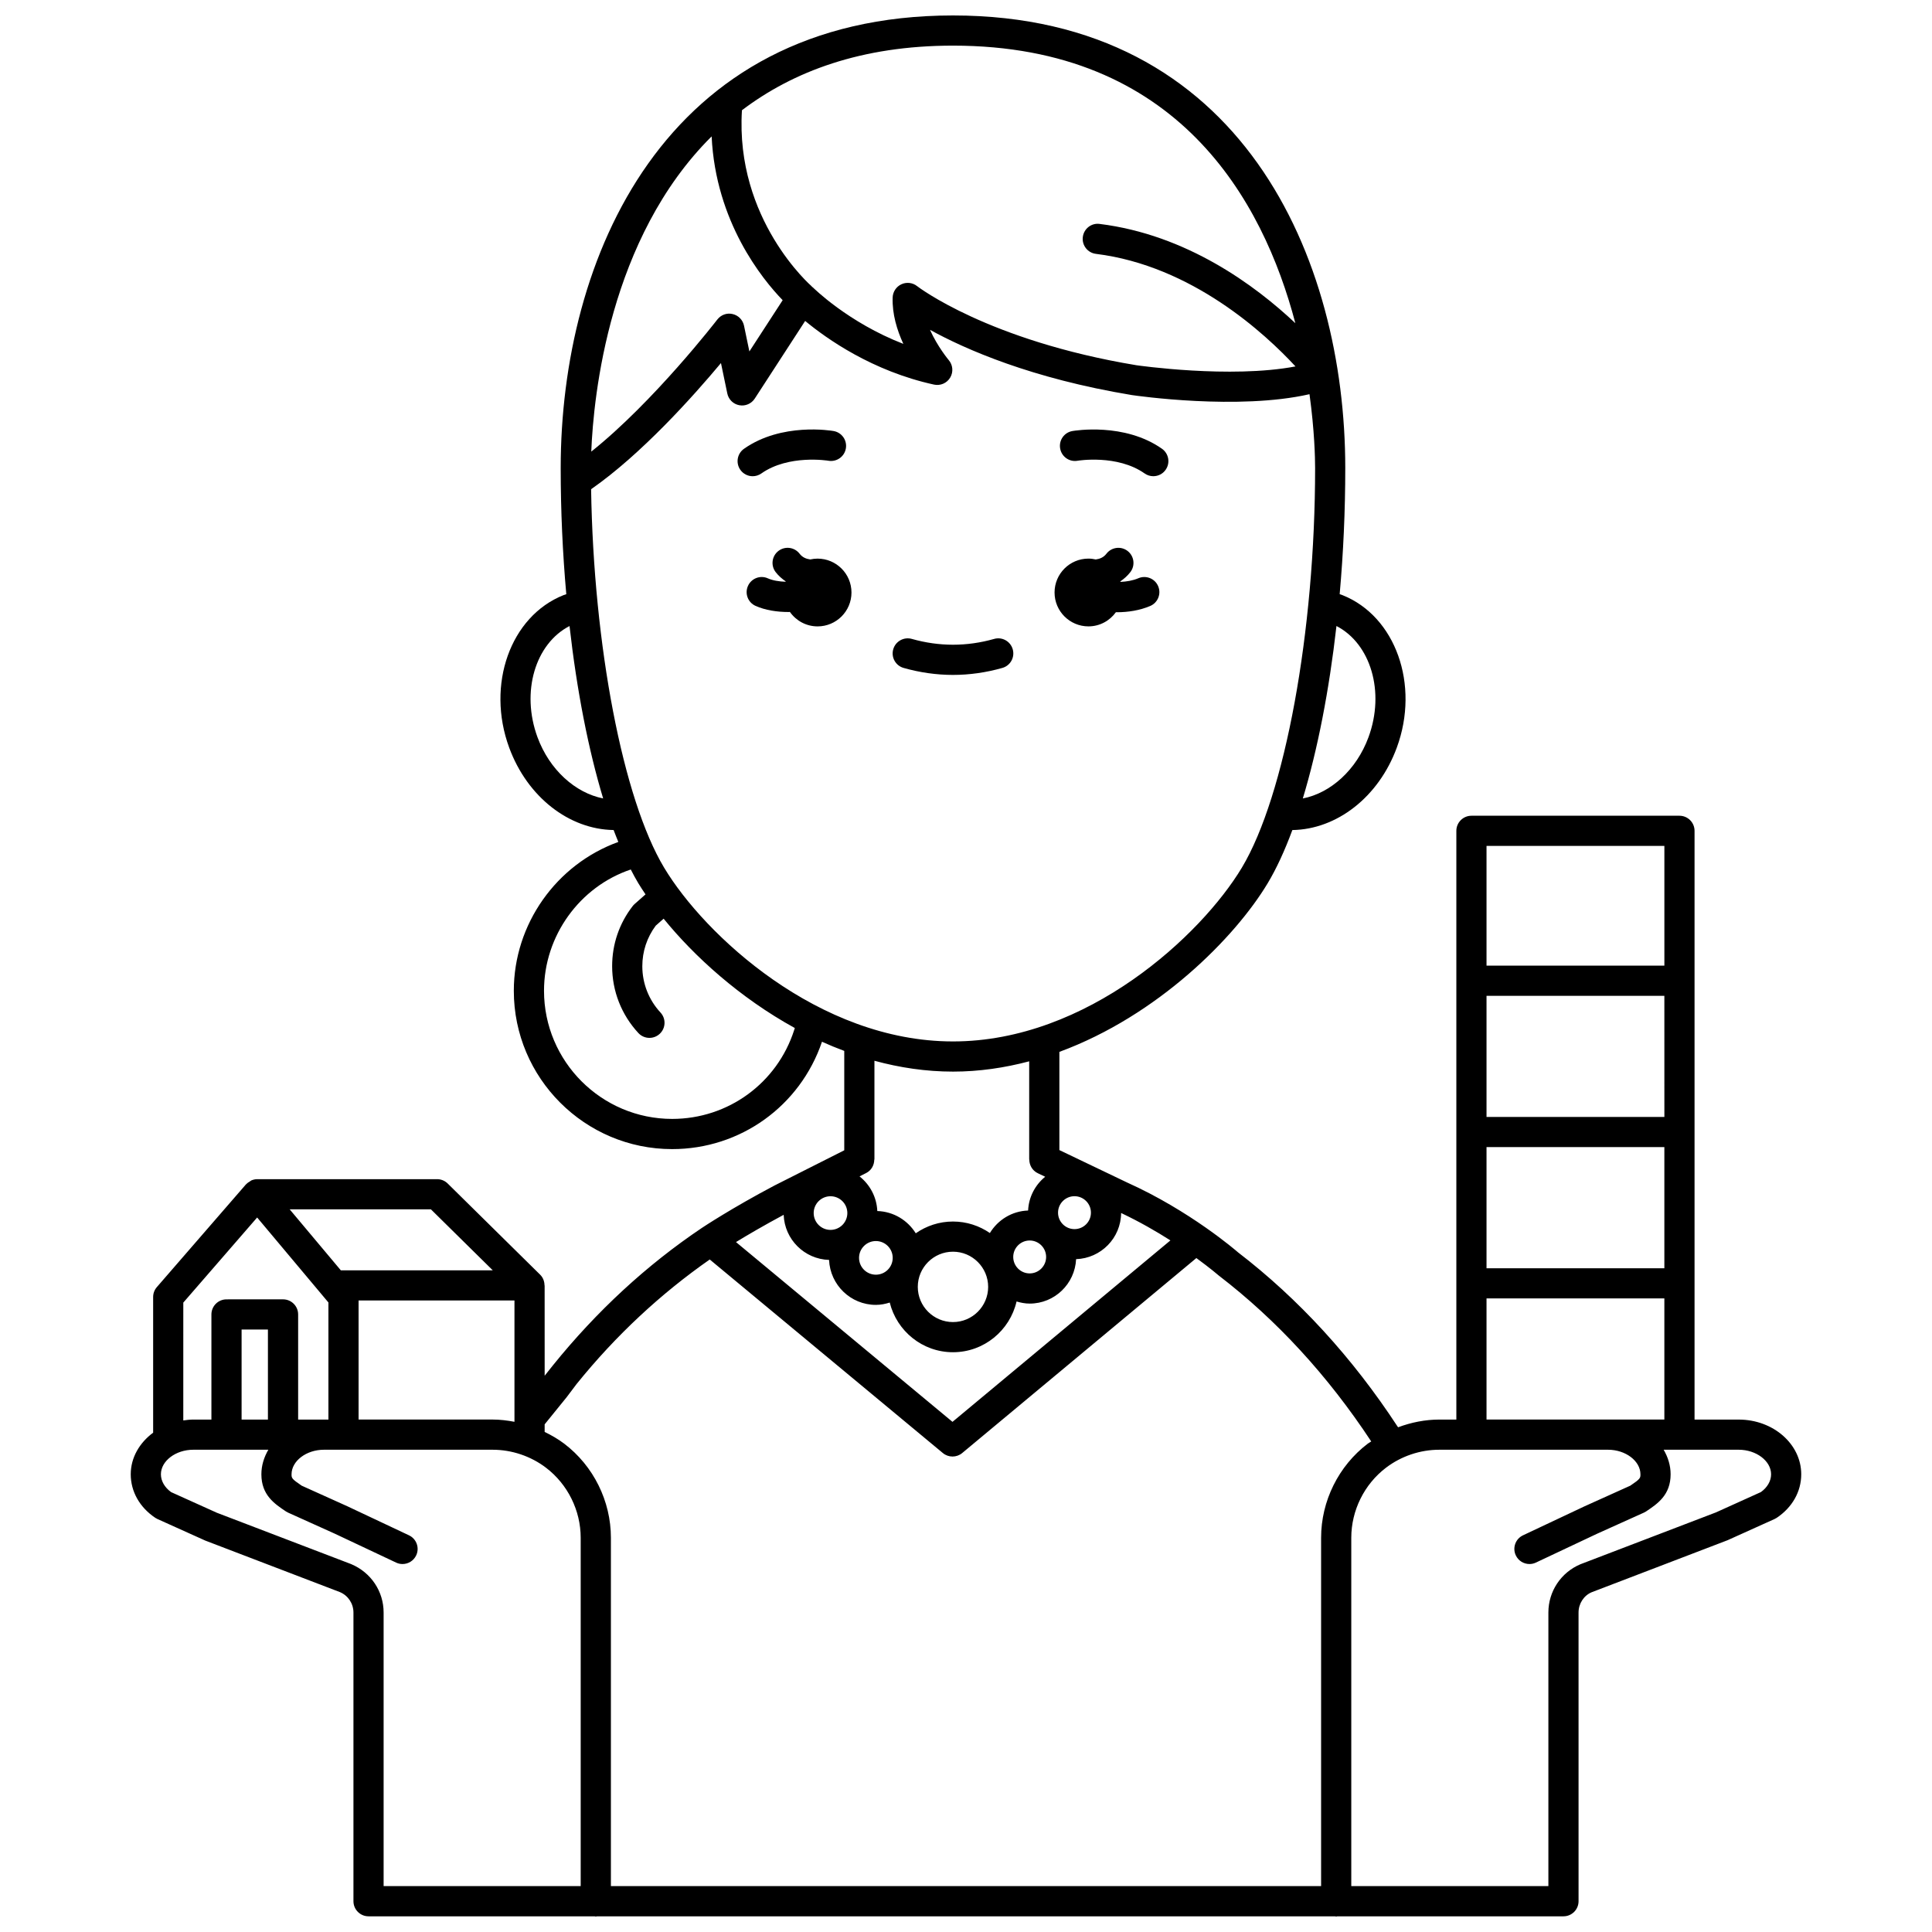 <?xml version="1.0" encoding="UTF-8"?>
<!-- Uploaded to: SVG Repo, www.svgrepo.com, Generator: SVG Repo Mixer Tools -->
<svg width="800px" height="800px" version="1.1" viewBox="144 144 512 512" xmlns="http://www.w3.org/2000/svg">
 <defs>
  <clipPath id="a">
   <path d="m178 148.09h444v503.81h-444z"/>
  </clipPath>
 </defs>
 <path d="m445.68 297.24c-1.473 0.629-3.129 0.895-4.742 0.969-0.016-0.043-0.023-0.09-0.039-0.129 0.98-0.684 1.891-1.469 2.656-2.465 1.344-1.75 1.016-4.262-0.734-5.606-1.75-1.348-4.262-1.016-5.606 0.734-0.758 0.988-1.758 1.375-2.828 1.52-0.621-0.141-1.27-0.227-1.938-0.227-4.957 0-8.98 4.023-8.98 8.98s4.023 8.98 8.98 8.98c3.008 0 5.648-1.492 7.281-3.758 0.09 0 0.164 0.012 0.25 0.012 2.941 0 6.059-0.473 8.84-1.66 2.031-0.871 2.977-3.223 2.102-5.25-0.859-2.027-3.215-2.965-5.242-2.102z"/>
 <path d="m360.66 292.04c-0.668 0-1.312 0.082-1.934 0.219-1.066-0.145-2.066-0.531-2.828-1.52-1.344-1.75-3.859-2.078-5.606-0.734-1.75 1.344-2.082 3.856-0.734 5.606 0.766 0.996 1.676 1.773 2.66 2.461-0.012 0.031-0.02 0.062-0.027 0.098-1.695-0.059-3.387-0.316-4.699-0.902-2.016-0.91-4.383 0.008-5.277 2.023-0.898 2.016 0.004 4.383 2.023 5.277 2.594 1.16 5.723 1.621 8.742 1.621 0.121 0 0.23-0.016 0.352-0.02 1.625 2.312 4.297 3.832 7.34 3.832 4.957 0 8.98-4.023 8.98-8.98-0.004-4.965-4.031-8.98-8.992-8.98z"/>
 <g clip-path="url(#a)">
  <path d="m604.78 520.2h-11.707v-156.02c0-2.211-1.793-4-4-4h-55.125c-2.207 0-4 1.789-4 4v156.02h-4.516c-3.738 0-7.43 0.742-10.918 2.043l-0.172-0.234c-11.949-18.25-26.227-33.824-42.242-46.117-0.512-0.445-12.727-11.023-29.453-18.539l-17.902-8.57v-26.027c26.039-9.582 46.559-30.281 55.203-44.688 2.336-3.894 4.523-8.648 6.539-14.098 11.785-0.172 22.859-8.734 27.68-21.848 6.133-16.672-0.328-34.801-14.391-40.402-0.238-0.098-0.504-0.168-0.75-0.258 0.969-10.836 1.484-22.094 1.484-33.418 0-55.336-27.227-119.95-103.96-119.95s-103.96 64.621-103.96 119.95c0 11.328 0.516 22.586 1.484 33.422-0.242 0.09-0.504 0.156-0.738 0.25-14.074 5.598-20.531 23.727-14.402 40.402 4.82 13.117 15.902 21.68 27.68 21.848 0.402 1.094 0.832 2.113 1.246 3.156-16.434 5.949-27.695 21.777-27.695 39.445 0 23.137 18.82 41.957 41.957 41.957 18.07 0 33.914-11.398 39.711-28.449 1.93 0.875 3.902 1.676 5.902 2.426v26.34l-18.523 9.348c-11.328 5.984-18.863 10.992-19.18 11.203l-0.004 0.004c-0.004 0-0.004 0-0.008 0.004-14.613 9.812-27.887 22.047-39.52 36.465l-2.16 2.715-0.008-23.93h-0.035c0-1.047-0.375-2.078-1.156-2.848l-24.5-24.16c-0.746-0.738-1.754-1.152-2.809-1.152h-47.633c-0.562 0-1.098 0.125-1.582 0.332-0.141 0.059-0.246 0.176-0.379 0.258-0.348 0.199-0.68 0.414-0.949 0.711-0.031 0.031-0.074 0.043-0.109 0.078l-23.617 27.227c-0.633 0.727-0.98 1.656-0.98 2.617v35.961c-3.602 2.668-5.938 6.594-5.938 11.027 0 4.574 2.371 8.773 6.508 11.539 0.18 0.121 0.375 0.227 0.574 0.316l12.66 5.707 35.684 13.656c2.184 0.914 3.594 3.047 3.594 5.414v76.508c0 2.211 1.793 4 4 4h59.902c0.117 0.008 0.211 0.066 0.328 0.066 0.117 0 0.215-0.055 0.328-0.066h195.55c0.117 0.008 0.211 0.066 0.328 0.066 0.117 0 0.215-0.055 0.328-0.066h59.902c2.207 0 4-1.789 4-4l-0.004-76.508c0-2.371 1.41-4.5 3.469-5.371l36.023-13.789 12.441-5.613c0.199-0.09 0.395-0.195 0.574-0.316 4.137-2.762 6.508-6.965 6.508-11.539 0.012-8-7.422-14.504-16.559-14.504zm-19.703-80.199h-47.133v-32.102h47.129zm-47.133 7.996h47.129v32.102h-47.129zm47.133-79.816v31.723h-47.133v-31.723zm-47.133 119.91h47.129v32.105h-47.129zm-173.85-18.156c-2.465 0-4.461-2.004-4.461-4.461 0-2.461 2-4.457 4.461-4.457 2.461 0 4.461 2 4.461 4.457 0 1.23-0.5 2.344-1.309 3.156-0.812 0.805-1.922 1.305-3.152 1.305zm8.867 4.266c0.809-0.809 1.922-1.312 3.156-1.312 2.461 0 4.461 2.004 4.461 4.461 0 2.461-2 4.457-4.461 4.457-2.465 0-4.461-2-4.461-4.457-0.004-1.227 0.496-2.34 1.305-3.148zm23.586 1.512c5.141 0 9.324 4.184 9.324 9.324 0 5.141-4.18 9.324-9.324 9.324-5.141 0-9.324-4.184-9.324-9.324 0-5.144 4.184-9.324 9.324-9.324zm15.969 1.395c0-2.406 1.957-4.363 4.359-4.363s4.359 1.957 4.359 4.363c0 2.402-1.957 4.359-4.359 4.359-2.406 0-4.359-1.957-4.359-4.359zm16.234-7.379c-2.402 0-4.359-1.957-4.359-4.363 0-2.402 1.957-4.359 4.359-4.359s4.359 1.957 4.359 4.359c0.004 2.41-1.953 4.363-4.359 4.363zm-32.203-49.738c-35.637 0-65.859-28.242-76.543-46.043-10.945-18.238-18.707-58.898-19.355-100.3 13.344-9.289 27.078-24.641 34.414-33.434l1.68 8.066c0.332 1.582 1.582 2.816 3.18 3.109 1.59 0.301 3.207-0.395 4.09-1.75l13.363-20.586c5.731 4.746 17.824 13.301 34.152 16.871 1.676 0.367 3.398-0.379 4.281-1.852 0.883-1.473 0.727-3.344-0.387-4.648-0.043-0.055-2.941-3.5-4.961-8.016 9.414 5.184 26.918 12.891 53.488 17.289 1.234 0.18 28.215 4.074 47.082-0.23 1.332 9.664 1.488 16.965 1.488 19.59 0 43.293-7.988 86.844-19.422 105.9-10.691 17.797-40.91 46.035-76.551 46.035zm110.12-80.625c-3.191 8.672-10.039 14.801-17.406 16.234 3.91-12.922 6.981-28.617 8.914-45.703 9.062 4.676 12.918 17.43 8.492 29.469zm-19.387-109.72c-10.625-10.012-28.773-23.441-51.867-26.305-2.195-0.301-4.191 1.289-4.457 3.477-0.273 2.191 1.285 4.191 3.477 4.457 25.43 3.152 44.859 21.156 52.887 29.832-17.273 3.281-41.906-0.285-42.129-0.312-39.383-6.527-57.973-20.828-58.145-20.965-1.18-0.941-2.789-1.129-4.16-0.5-1.371 0.633-2.266 1.984-2.324 3.492-0.156 4.394 1.168 8.699 2.832 12.309-14.66-5.68-23.863-14.863-23.977-14.973-0.09-0.09-0.211-0.117-0.305-0.195l0.039-0.047c-0.207-0.176-20.352-17.691-18.527-46.703 13.555-10.277 31.652-17.121 55.926-17.121 59.551 0 82.152 40.949 90.73 73.555zm-154.69-49.5c1.066 22.578 13.344 37.754 18.824 43.406l-8.82 13.582-1.422-6.828c-0.32-1.531-1.5-2.734-3.023-3.082-1.535-0.371-3.109 0.223-4.062 1.465-0.188 0.242-16.77 21.727-33.395 34.992 0.594-14.762 4.731-56.57 31.898-83.535zm-46.152 159.22c-4.422-12.031-0.574-24.781 8.492-29.461 1.93 17.078 5.004 32.77 8.91 45.688-7.348-1.445-14.215-7.559-17.402-16.227zm68.039 77.566c-4.516 14.109-17.516 23.59-32.348 23.59-18.727 0-33.961-15.234-33.961-33.961 0-14.574 9.469-27.59 22.992-32.137 0.652 1.273 1.316 2.504 1.996 3.633 0.57 0.957 1.238 1.957 1.914 2.961l-2.894 2.559c-0.188 0.164-0.359 0.348-0.512 0.547-3.562 4.59-5.441 10.102-5.441 15.926 0 6.594 2.473 12.887 6.957 17.719 0.789 0.848 1.855 1.277 2.926 1.277 0.977 0 1.953-0.355 2.723-1.07 1.621-1.504 1.711-4.035 0.207-5.648-3.106-3.348-4.816-7.707-4.816-12.27 0-3.914 1.227-7.621 3.551-10.746l2.098-1.855c8.098 9.977 20.16 20.953 34.766 28.98zm42.074 11.055c6.957 0 13.711-1.012 20.195-2.727v26.043h0.031c0.004 1.488 0.809 2.918 2.242 3.606l1.965 0.941c-2.633 2.152-4.356 5.332-4.527 8.949-4.305 0.148-8.027 2.5-10.129 5.965-2.785-1.914-6.148-3.047-9.781-3.047-3.672 0-7.062 1.164-9.863 3.117-2.137-3.445-5.879-5.766-10.188-5.898-0.164-3.727-1.969-7.004-4.711-9.184l1.75-0.883c1.391-0.703 2.152-2.109 2.156-3.57h0.043v-26.188c6.672 1.82 13.641 2.875 20.816 2.875zm-44.871 37.949c0.242 6.523 5.496 11.754 12.031 11.957 0.289 6.613 5.719 11.914 12.406 11.914 1.289 0 2.504-0.25 3.672-0.617 1.875 7.539 8.648 13.164 16.758 13.164 8.219 0 15.082-5.766 16.852-13.449 1.113 0.328 2.258 0.559 3.477 0.559 6.617 0 11.988-5.234 12.301-11.777 6.586-0.223 11.883-5.602 11.93-12.23 4.859 2.301 9.293 4.852 13.066 7.262l-57.754 48.086-57.375-47.645c3.012-1.84 7.406-4.418 12.637-7.223zm-57.512 48.336 2.637-3.496c10.402-12.891 22.297-23.93 35.285-33l61.785 51.301c0.738 0.613 1.648 0.918 2.555 0.918s1.82-0.309 2.559-0.922l62.059-51.676c3.66 2.672 5.859 4.562 5.988 4.672 15.34 11.781 28.875 26.516 40.355 43.93-0.301 0.211-0.633 0.367-0.922 0.586-7.746 5.891-12.363 15.215-12.363 24.938v92.309l-188.21 0.008v-92.309c0-9.727-4.621-19.055-12.367-24.938-1.617-1.227-3.375-2.234-5.191-3.121v-2.008zm-55.141 5.926v-31.555h41.312v32.148c-1.902-0.359-3.832-0.598-5.777-0.598h-35.535zm35.562-39.551h-40.266l-13.555-16.16h37.43zm-82.012 8.555 19.57-22.555 18.887 22.52v31.031h-8.023v-27.859c0-2.211-1.793-4-4-4l-14.984 0.004c-2.207 0-4 1.789-4 4v27.859l-4.812-0.004c-0.902 0-1.77 0.113-2.641 0.23zm22.426 30.996h-6.977v-23.859h6.977zm22.047 38.301-35.59-13.609-12.113-5.465c-1.723-1.246-2.703-2.953-2.703-4.727 0-3.527 3.922-6.504 8.574-6.504h19.895c-1.141 1.969-1.844 4.156-1.844 6.504 0 5.5 3.457 7.809 6.508 9.848 0.184 0.121 0.375 0.227 0.574 0.316l12.379 5.582 16.242 7.656c0.551 0.262 1.133 0.383 1.703 0.383 1.5 0 2.934-0.848 3.617-2.293 0.945-2 0.082-4.383-1.91-5.32l-16.301-7.684-12.137-5.473c-2.68-1.805-2.68-2.035-2.68-3.016 0-3.527 3.922-6.504 8.574-6.504h44.719c5.07 0 10.09 1.691 14.125 4.758 5.766 4.387 9.207 11.332 9.207 18.578v92.309h-52.227v-72.508c0-5.598-3.332-10.613-8.613-12.832zm373.6-19.082-11.895 5.379-35.93 13.746c-5.156 2.176-8.488 7.191-8.488 12.789v72.508h-52.234v-92.309c0-7.246 3.441-14.191 9.207-18.578 4.039-3.07 9.055-4.758 14.125-4.758h44.723c4.644 0 8.574 2.981 8.574 6.504 0 0.98 0 1.211-2.68 3.016l-12.195 5.5-16.242 7.656c-2 0.941-2.856 3.324-1.91 5.32 0.68 1.445 2.121 2.293 3.617 2.293 0.57 0 1.152-0.121 1.703-0.383l16.184-7.629 12.438-5.609c0.199-0.09 0.391-0.195 0.574-0.316 3.051-2.039 6.508-4.348 6.508-9.848 0-2.352-0.703-4.539-1.844-6.504h19.898c4.644 0 8.574 2.981 8.574 6.504 0 1.773-0.984 3.481-2.707 4.719z"/>
 </g>
 <path d="m428.19 258.23c-2.172 0.379-3.617 2.441-3.242 4.617 0.375 2.168 2.426 3.644 4.617 3.254 0.102-0.02 10.543-1.727 17.77 3.367 0.699 0.492 1.504 0.73 2.301 0.73 1.254 0 2.496-0.586 3.269-1.695 1.273-1.805 0.84-4.297-0.965-5.574-9.977-7.019-23.195-4.793-23.75-4.699z"/>
 <path d="m345.77 269.47c7.223-5.09 17.664-3.387 17.77-3.367 2.184 0.371 4.238-1.078 4.621-3.246 0.383-2.176-1.07-4.25-3.246-4.629-0.559-0.098-13.773-2.324-23.75 4.707-1.805 1.273-2.238 3.766-0.965 5.574 0.781 1.105 2.016 1.695 3.269 1.695 0.797-0.004 1.602-0.238 2.301-0.734z"/>
 <path d="m407.46 313.32c-7.25 2.051-14.562 2.051-21.812 0-2.109-0.605-4.336 0.633-4.934 2.754-0.605 2.125 0.633 4.336 2.754 4.934 4.336 1.23 8.738 1.852 13.082 1.852 4.352 0 8.754-0.621 13.082-1.852 2.129-0.602 3.359-2.812 2.754-4.934-0.594-2.125-2.812-3.359-4.926-2.754z"/>
</svg>